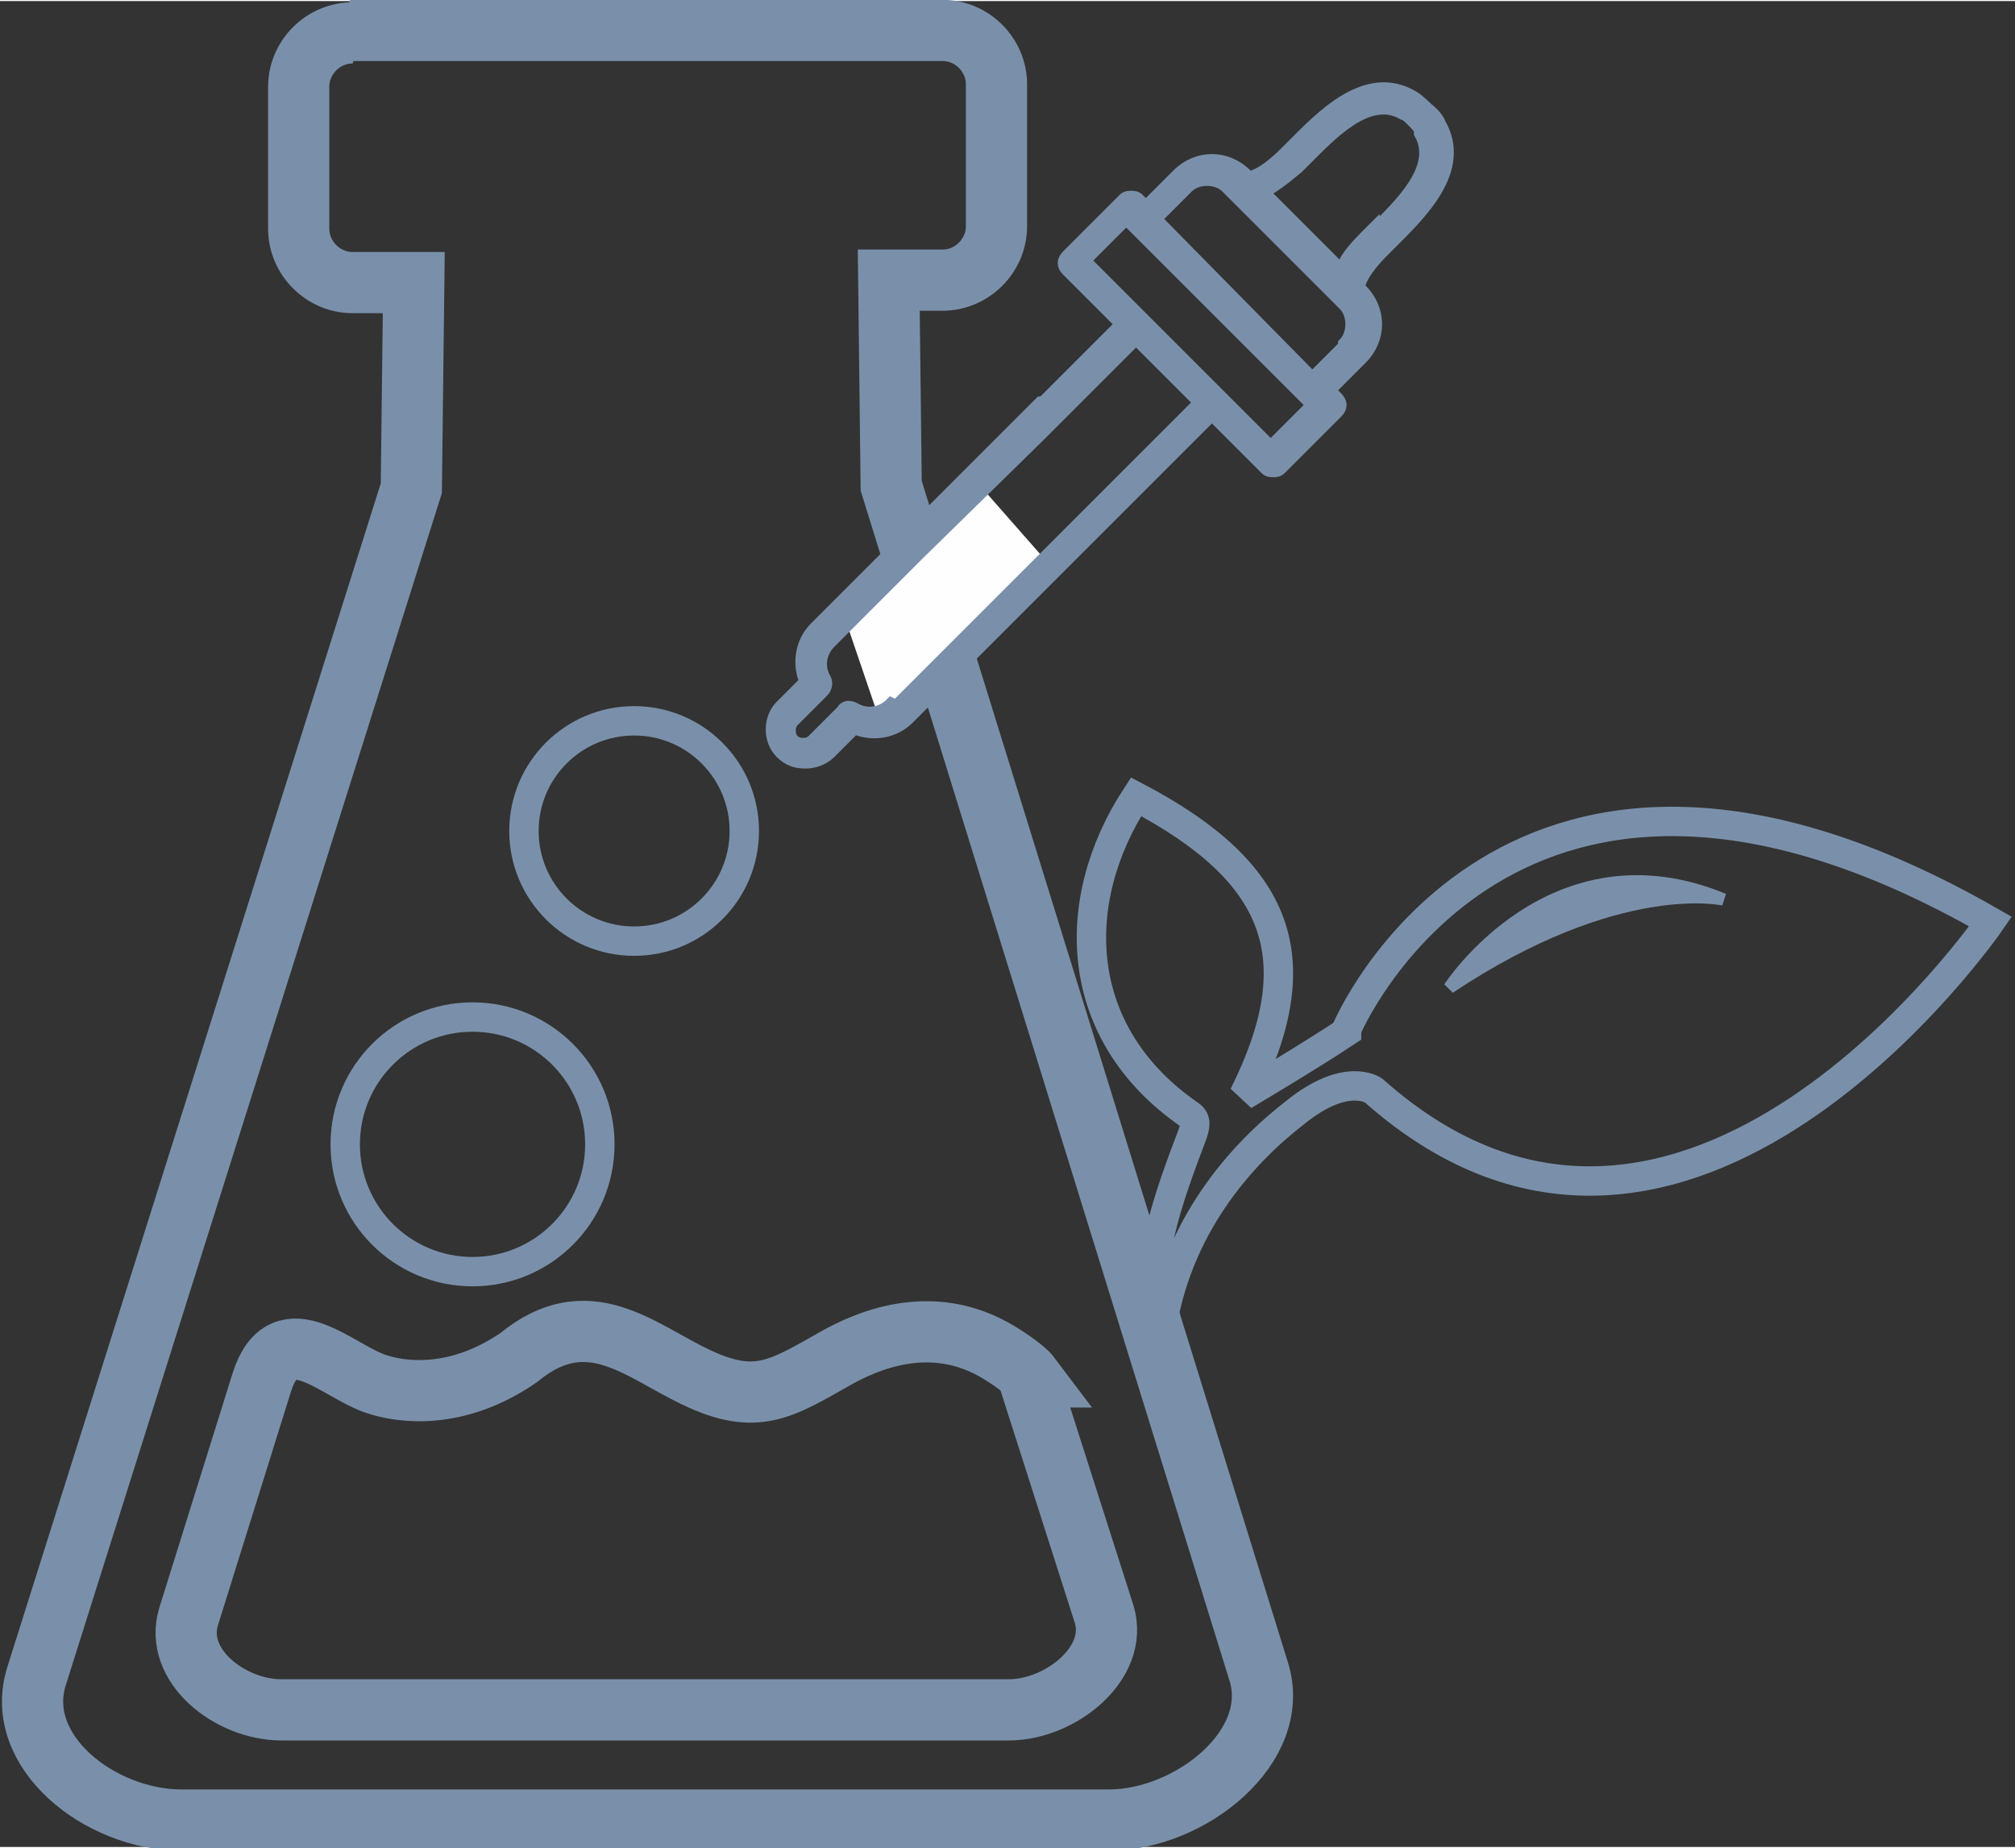 <?xml version="1.0" encoding="UTF-8"?>
<!DOCTYPE svg PUBLIC "-//W3C//DTD SVG 1.1//EN" "http://www.w3.org/Graphics/SVG/1.1/DTD/svg11.dtd">
<!-- Creator: CorelDRAW -->
<svg xmlns="http://www.w3.org/2000/svg" xml:space="preserve" width="0.459in" height="0.421in" version="1.1" style="shape-rendering:geometricPrecision; text-rendering:geometricPrecision; image-rendering:optimizeQuality; fill-rule:evenodd; clip-rule:evenodd"
viewBox="0 0 8.23 7.54"
 xmlns:xlink="http://www.w3.org/1999/xlink"
 xmlns:xodm="http://www.corel.com/coreldraw/odm/2003">
 <rect x="0" y="0" width="8.23" height="7.54" fill="#333333" stroke="none"/>
 <defs>
  <style type="text/css">
   <![CDATA[
    .str2 {stroke:#7A90AA;stroke-width:0.25;stroke-miterlimit:2.613}
    .str0 {stroke:#7A90AA;stroke-width:0.12;stroke-miterlimit:2.613}
    .str3 {stroke:#FEFEFE;stroke-width:0.05;stroke-miterlimit:2.613}
    .str1 {stroke:#7A90AA;stroke-width:0.05;stroke-miterlimit:2.613}
    .fil0 {fill:none}
    .fil2 {fill:#FEFEFE}
    .fil1 {fill:#7A90AA}
    .fil3 {fill:#7A90AA;fill-rule:nonzero}
   ]]>
  </style>
 </defs>
 <g id="Layer_x0020_1">
  <path class="fil0 str0" d="M5.5 4.2c0,0 0.66,-1.57 2.63,-0.44 0,0 -1.25,1.82 -2.52,0.69 0,0 -0.11,-0.08 -0.32,0.09 -0.22,0.17 -0.49,0.47 -0.55,0.91 -0.09,-0.25 0.04,-0.58 0.13,-0.82 0.01,-0.03 0.02,-0.06 -0.01,-0.08 -0.48,-0.33 -0.5,-0.87 -0.22,-1.3 0.59,0.31 0.72,0.66 0.44,1.22 0,0 0.27,-0.16 0.42,-0.26z"/>
  <path class="fil1 str1" d="M5.92 4.03c0,0 0.42,-0.65 1.12,-0.36 0,0 -0.43,-0.1 -1.12,0.36z"/>
  <path class="fil0 str2" d="M1.43 0.12l2.42 0c0.12,0 0.22,0.1 0.22,0.22l0 0.58c0,0.12 -0.1,0.22 -0.22,0.22l-0.22 0 0.01 0.84 1.5 4.84c0.1,0.31 -0.28,0.61 -0.61,0.61l-3.79 0c-0.33,0 -0.69,-0.28 -0.59,-0.59l1.53 -4.85 0.01 -0.84 -0.25 0c-0.12,0 -0.22,-0.1 -0.22,-0.22l0 -0.58c0,-0.12 0.1,-0.22 0.22,-0.22z"/>
  <path class="fil0 str2" d="M4.2 5.62l0.31 0.97c0.06,0.2 -0.18,0.39 -0.39,0.39l-2.97 0c-0.21,0 -0.44,-0.18 -0.38,-0.38l0.3 -0.96c0.09,-0.28 0.31,-0.04 0.47,0.01 0.09,0.03 0.32,0.07 0.58,-0.11 0.28,-0.23 0.49,-0.03 0.72,0.08 0.25,0.12 0.35,0.05 0.58,-0.08 0.11,-0.06 0.38,-0.19 0.66,-0.02 0,0 0.1,0.06 0.13,0.1z"/>
  <circle class="fil0 str0" cx="1.93" cy="4.67" r="0.52"/>
  <circle class="fil0 str0" cx="2.59" cy="3.39" r="0.45"/>
  <polygon class="fil2 str3" points="3.97,1.98 3.46,2.47 3.62,2.94 4.26,2.31 "/>
  <path class="fil3 str1" d="M4.25 1.64l-0.63 0.63 -0.29 0.29c-0.06,0.06 -0.07,0.15 -0.04,0.22l-0.1 0.1c-0.05,0.05 -0.05,0.14 -0,0.19 0.03,0.03 0.06,0.04 0.1,0.04 0.03,0 0.07,-0.01 0.1,-0.04l0.1 -0.1c0.07,0.03 0.16,0.02 0.22,-0.04l1.24 -1.24 0.22 0.22c0.01,0.01 0.02,0.01 0.03,0.01 0.01,0 0.02,-0 0.03,-0.01l0.23 -0.23c0.02,-0.02 0.02,-0.04 0,-0.06l-0.03 -0.03 0.13 -0.13c0.04,-0.04 0.06,-0.09 0.06,-0.14 0,-0.05 -0.02,-0.1 -0.06,-0.14l-0.01 -0.01c0,-0.01 0.01,-0.06 0.1,-0.15 0.01,-0.01 0.02,-0.02 0.03,-0.03 0.12,-0.12 0.31,-0.3 0.2,-0.49l0 0c-0.01,-0.03 -0.05,-0.06 -0.05,-0.06 -0,-0 -0.04,-0.04 -0.06,-0.05 -0.19,-0.11 -0.37,0.08 -0.49,0.2 -0.01,0.01 -0.02,0.02 -0.03,0.03 -0.09,0.09 -0.14,0.1 -0.15,0.1l-0.01 -0.01c-0.08,-0.08 -0.2,-0.08 -0.28,-0l-0.13 0.13 -0.03 -0.03c-0.01,-0.01 -0.02,-0.01 -0.03,-0.01 -0.01,0 -0.02,0 -0.03,0.01l-0.23 0.23c-0.02,0.02 -0.02,0.04 0,0.06l0.22 0.22 -0.32 0.32zm-0.61 1.23c-0.04,0.04 -0.1,0.05 -0.15,0.02 -0.02,-0.01 -0.04,-0.01 -0.05,0.01l-0.12 0.12c-0.02,0.02 -0.06,0.02 -0.08,0 -0.02,-0.02 -0.02,-0.06 0,-0.08l0.12 -0.12c0.01,-0.01 0.02,-0.03 0.01,-0.05 -0.03,-0.05 -0.02,-0.11 0.02,-0.15l0.36 -0.36 0.5 -0.49c0.13,-0.13 0.26,-0.26 0.39,-0.39l0.26 0.26 -1.24 1.24zm1.55 -1.05l-0.76 -0.76 0.17 -0.17 0.76 0.76 -0.17 0.17zm0.3 -0.41l-0.13 0.13 -0.64 -0.65 0.13 -0.13c0.02,-0.02 0.05,-0.03 0.08,-0.03l0 0c0.03,0 0.06,0.01 0.08,0.03l0.48 0.48c0.02,0.02 0.03,0.05 0.03,0.08 0,0.03 -0.01,0.06 -0.03,0.08l0 0zm0.12 -0.48c-0.01,0.01 -0.02,0.02 -0.03,0.03 -0.06,0.06 -0.09,0.1 -0.1,0.14l-0.32 -0.32c0.04,-0.02 0.08,-0.05 0.14,-0.1 0.01,-0.01 0.02,-0.02 0.03,-0.03 0.11,-0.11 0.26,-0.27 0.4,-0.19 0,0 0,0 0,0 0.01,0 0.03,0.02 0.04,0.03 0.01,0.01 0.03,0.03 0.03,0.04 0,0 0,0 0,0.01 0.08,0.14 -0.08,0.29 -0.19,0.4l0 0z"/>
 </g>
</svg>
